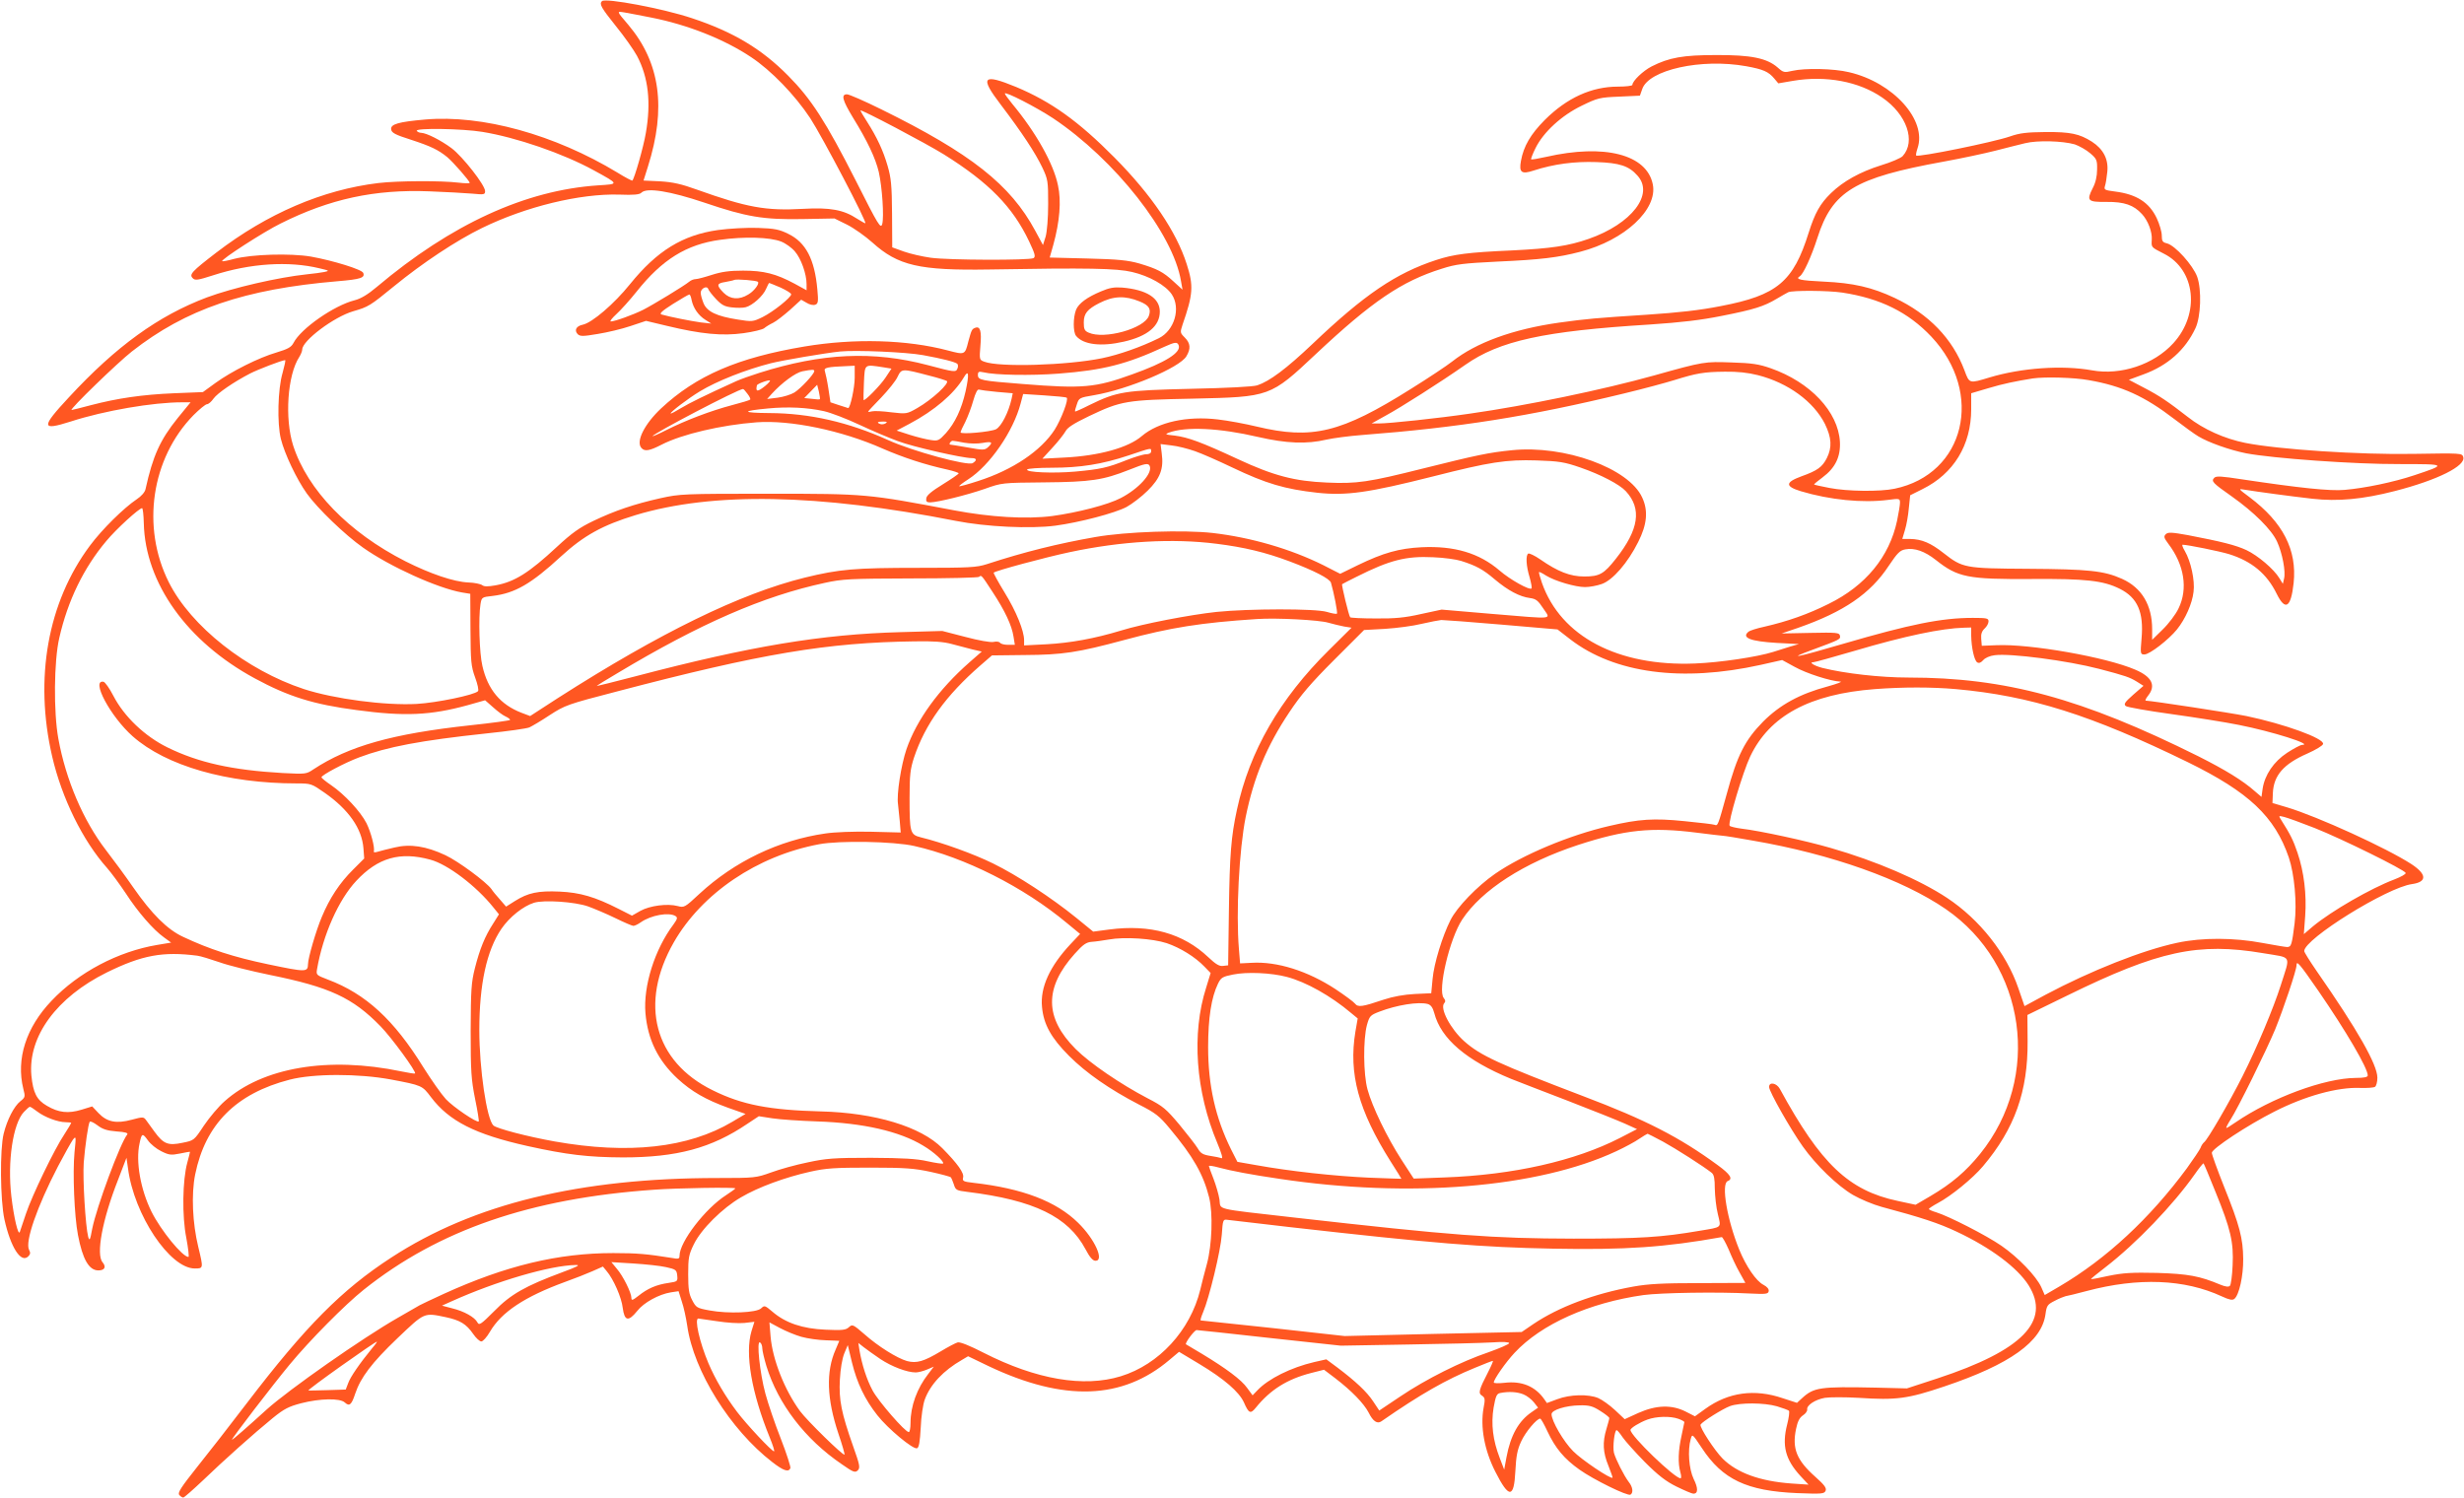 <?xml version="1.0" standalone="no"?>
<!DOCTYPE svg PUBLIC "-//W3C//DTD SVG 20010904//EN"
 "http://www.w3.org/TR/2001/REC-SVG-20010904/DTD/svg10.dtd">
<svg version="1.0" xmlns="http://www.w3.org/2000/svg"
 width="1280pt" height="778pt" viewBox="0 0 1280 778"
 preserveAspectRatio="xMidYMid meet">
<g transform="translate(0,778) scale(0.1,-0.1)"
fill="#ff5722" stroke="none">
<path d="M3127 7774 c-15 -15 -4 -34 72 -129 44 -54 93 -124 110 -155 59 -111
74 -241 46 -401 -12 -72 -59 -236 -70 -247 -2 -2 -37 16 -77 41 -327 198 -703
302 -1000 276 -137 -12 -180 -24 -176 -51 2 -18 21 -28 103 -54 104 -34 141
-52 188 -90 31 -26 117 -124 117 -134 0 -3 -26 -3 -57 1 -90 11 -318 10 -418
-2 -289 -35 -576 -158 -841 -361 -129 -99 -142 -114 -123 -133 12 -13 26 -11
107 15 191 62 392 75 552 36 51 -12 53 -13 25 -19 -16 -3 -57 -9 -90 -12 -151
-16 -385 -70 -520 -120 -252 -95 -471 -253 -717 -519 -146 -157 -145 -175 9
-126 176 57 428 100 580 100 l43 0 -67 -82 c-92 -114 -129 -197 -167 -369 -3
-16 -22 -37 -46 -53 -66 -44 -180 -156 -243 -241 -219 -294 -290 -689 -196
-1095 50 -216 159 -438 285 -579 22 -25 66 -85 98 -133 63 -97 142 -188 198
-228 l37 -27 -72 -12 c-203 -34 -409 -142 -549 -290 -133 -139 -185 -303 -147
-457 11 -42 10 -45 -15 -65 -33 -26 -69 -96 -87 -169 -20 -80 -18 -343 4 -445
32 -145 86 -230 124 -192 11 11 12 19 4 34 -22 41 41 223 150 433 33 63 68
125 77 138 17 22 18 20 9 -65 -10 -106 -1 -331 18 -429 24 -126 57 -184 106
-184 33 0 42 18 22 42 -35 40 -2 220 80 428 l44 115 8 -55 c31 -241 217 -520
347 -520 45 0 45 0 18 112 -30 123 -37 274 -16 377 53 260 212 420 491 492
124 32 357 32 525 1 163 -31 163 -31 209 -92 94 -124 228 -193 502 -254 203
-45 314 -58 494 -59 281 0 461 48 648 175 l59 39 71 -11 c40 -6 144 -13 232
-16 238 -8 428 -51 551 -126 56 -33 111 -84 103 -93 -3 -2 -39 3 -80 12 -57
13 -125 17 -294 18 -194 0 -233 -3 -330 -24 -60 -12 -146 -36 -189 -52 -78
-28 -84 -29 -279 -29 -715 0 -1266 -134 -1694 -413 -257 -167 -445 -356 -751
-757 -86 -113 -203 -263 -260 -334 -81 -102 -100 -131 -91 -142 6 -8 16 -14
21 -14 5 0 50 40 101 88 110 106 267 246 364 325 59 48 83 60 148 77 97 25
201 27 226 4 24 -22 35 -13 54 45 28 84 86 161 220 289 142 135 136 133 251
109 74 -16 106 -35 142 -87 15 -22 34 -39 42 -39 8 -1 29 22 45 50 60 103 182
183 390 259 50 18 114 43 143 56 l54 24 19 -23 c36 -42 78 -138 84 -192 9 -68
29 -73 75 -16 34 44 113 87 175 97 l40 6 17 -54 c10 -29 22 -85 28 -125 33
-236 224 -541 442 -709 58 -45 85 -54 94 -31 2 7 -20 76 -50 153 -30 76 -66
182 -80 234 -29 107 -47 278 -28 266 7 -4 12 -18 12 -31 0 -12 10 -54 21 -91
61 -198 201 -381 392 -511 60 -42 69 -45 83 -32 13 14 11 27 -24 125 -61 173
-75 241 -69 347 3 56 12 109 23 136 l18 43 22 -91 c26 -106 67 -192 132 -274
54 -69 186 -179 206 -171 10 4 15 34 19 107 2 57 12 122 21 146 29 79 97 151
193 206 l32 19 108 -52 c391 -185 694 -174 938 33 l50 42 105 -63 c130 -78
207 -145 232 -200 25 -57 34 -61 61 -28 76 94 163 149 288 181 l67 17 58 -44
c85 -65 149 -131 174 -179 22 -45 45 -60 66 -45 205 142 335 216 486 278 48
20 89 36 93 36 3 0 -8 -26 -24 -57 -49 -95 -53 -111 -32 -124 15 -10 17 -18 8
-63 -18 -98 4 -220 61 -332 71 -140 97 -139 104 3 4 78 10 111 30 154 22 49
81 119 99 119 4 0 21 -30 38 -67 41 -87 87 -142 166 -198 73 -52 250 -139 265
-130 16 10 12 40 -9 66 -25 33 -68 118 -77 152 -7 30 3 117 14 117 4 0 18 -17
32 -38 14 -20 66 -78 115 -128 68 -68 109 -100 164 -127 41 -20 80 -37 88 -37
25 0 25 29 1 77 -24 51 -32 147 -15 207 8 28 8 28 58 -47 107 -163 233 -223
495 -234 130 -5 141 -4 148 13 5 14 -7 30 -53 71 -98 87 -122 147 -101 249 8
39 18 59 36 71 13 8 23 22 22 30 -4 22 41 52 92 61 25 4 104 4 175 0 197 -13
255 -5 445 59 342 115 507 233 526 376 6 44 10 50 48 69 22 12 48 22 56 24 8
1 58 13 110 27 268 71 508 62 702 -28 39 -18 55 -21 65 -13 25 20 47 120 46
208 -1 106 -18 173 -99 374 -35 88 -64 168 -64 177 0 21 186 144 325 214 159
81 328 128 446 123 36 -1 70 1 77 6 6 4 12 25 12 47 0 68 -103 249 -316 555
-35 51 -64 97 -64 103 0 63 431 331 560 348 78 11 78 50 -2 103 -129 84 -488
248 -648 296 l-75 22 2 51 c4 93 56 152 179 206 43 19 80 41 82 50 6 29 -202
104 -398 145 -85 17 -491 79 -523 80 -5 0 1 12 12 26 42 53 20 98 -67 135
-150 65 -547 135 -721 127 l-76 -3 -3 36 c-2 25 3 40 18 54 11 10 20 26 20 37
0 16 -9 18 -82 18 -162 0 -325 -33 -674 -135 -242 -71 -298 -82 -159 -31 146
54 147 55 143 74 -3 15 -17 17 -153 14 l-150 -3 85 29 c238 83 376 177 472
323 45 67 58 80 86 85 48 9 101 -10 158 -55 115 -91 165 -101 499 -99 279 2
371 -8 457 -51 92 -46 125 -121 113 -258 -7 -81 -6 -83 15 -83 27 0 126 77
169 130 44 55 79 134 86 195 8 59 -14 159 -45 212 -11 18 -16 33 -12 33 26 0
193 -34 242 -49 118 -37 196 -102 247 -206 45 -91 74 -72 88 56 18 172 -55
315 -229 446 -59 44 -60 45 -26 39 67 -11 246 -35 352 -47 132 -15 262 -3 429
40 222 57 370 131 355 177 -6 20 -12 20 -259 16 -280 -5 -701 23 -873 57 -109
22 -218 71 -299 135 -103 80 -147 110 -228 152 l-78 41 76 28 c126 46 217 127
270 240 28 60 33 199 9 267 -22 60 -114 163 -158 174 -22 5 -26 12 -26 41 0
19 -12 59 -26 89 -39 83 -106 125 -217 139 -54 7 -58 9 -52 29 4 11 9 44 12
73 7 65 -20 118 -80 157 -65 41 -111 51 -242 50 -96 -1 -133 -5 -184 -23 -87
-30 -476 -109 -487 -99 -2 3 1 19 7 37 51 146 -126 343 -356 396 -78 19 -229
22 -294 7 -42 -10 -47 -9 -76 17 -56 49 -139 66 -320 65 -172 0 -244 -13 -335
-59 -45 -23 -100 -76 -100 -96 0 -5 -34 -9 -75 -9 -137 0 -265 -58 -381 -174
-73 -74 -109 -135 -123 -212 -11 -60 3 -71 66 -50 105 34 212 48 326 44 120
-4 169 -20 213 -70 89 -97 -30 -251 -253 -329 -106 -37 -196 -50 -398 -60
-229 -10 -304 -20 -395 -50 -208 -68 -372 -179 -641 -435 -137 -130 -224 -195
-288 -216 -22 -7 -156 -14 -346 -18 -345 -8 -382 -14 -527 -85 -39 -20 -72
-34 -73 -33 -2 2 2 18 9 37 11 34 13 35 90 48 176 30 444 143 479 202 24 40
21 68 -8 97 -25 25 -25 27 -12 67 55 158 58 202 22 314 -54 170 -183 360 -375
554 -188 190 -330 291 -511 367 -175 72 -191 53 -80 -92 110 -145 178 -248
215 -325 30 -63 31 -72 31 -191 0 -74 -6 -143 -13 -169 l-14 -44 -40 74 c-129
240 -335 402 -800 631 -87 43 -167 78 -178 78 -32 0 -24 -30 31 -121 76 -123
117 -211 134 -282 18 -80 28 -234 18 -271 -8 -26 -19 -9 -137 225 -156 307
-231 424 -351 545 -137 139 -285 228 -499 299 -148 50 -451 107 -469 89z m255
-85 c189 -37 381 -113 520 -206 104 -69 227 -196 307 -317 62 -95 299 -546
286 -546 -3 0 -22 11 -43 24 -70 46 -139 59 -280 51 -194 -11 -292 7 -552 100
-80 29 -125 39 -191 43 l-86 4 23 73 c96 304 64 539 -102 736 -63 74 -62 71
-18 64 21 -4 82 -15 136 -26z m5689 -253 c88 -16 116 -28 146 -64 l21 -25 76
13 c170 29 343 -3 464 -87 127 -87 176 -227 106 -304 -9 -10 -60 -32 -113 -48
-108 -34 -195 -82 -259 -144 -57 -55 -84 -104 -116 -205 -80 -256 -164 -326
-456 -382 -111 -22 -220 -34 -385 -45 -263 -17 -310 -21 -455 -41 -241 -34
-432 -104 -556 -202 -28 -22 -124 -86 -214 -142 -364 -229 -514 -265 -802
-196 -58 14 -149 31 -202 37 -160 19 -309 -14 -394 -86 -70 -61 -223 -103
-402 -112 l-115 -6 53 58 c29 31 59 70 67 84 10 20 43 41 122 79 168 80 193
84 543 91 398 9 399 9 635 231 291 273 446 379 655 444 74 24 112 28 290 37
224 10 314 21 429 51 231 60 403 220 377 350 -31 156 -251 212 -554 143 -40
-9 -75 -15 -78 -13 -2 3 8 29 23 59 41 83 136 170 240 220 82 40 93 43 195 47
l107 5 12 34 c33 100 306 161 540 119z m-3601 -270 c322 -215 624 -599 665
-846 l8 -45 -46 42 c-55 51 -85 66 -178 94 -60 17 -110 22 -270 26 l-196 5 19
67 c33 120 42 227 24 308 -23 113 -115 276 -238 424 -21 26 -38 49 -38 53 0
13 162 -70 250 -128z m-567 -188 c235 -147 358 -273 443 -452 30 -64 35 -79
23 -87 -20 -12 -442 -11 -534 2 -43 6 -105 20 -139 32 l-61 22 -1 175 c-1 148
-5 186 -23 248 -23 80 -55 148 -107 230 -19 29 -34 55 -34 58 0 9 343 -172
433 -228z m-2398 117 c178 -29 419 -112 580 -200 133 -73 132 -71 22 -78 -377
-25 -762 -201 -1150 -528 -46 -39 -83 -61 -115 -69 -107 -27 -279 -147 -317
-221 -12 -23 -29 -32 -88 -50 -93 -27 -234 -98 -317 -158 l-66 -48 -149 -6
c-167 -7 -295 -26 -433 -62 -52 -14 -97 -25 -100 -25 -15 0 239 246 313 304
281 220 585 324 1069 365 120 10 143 18 133 43 -6 18 -156 64 -272 85 -107 18
-307 12 -399 -12 -32 -9 -60 -14 -62 -12 -8 8 218 154 304 196 256 128 489
178 772 167 85 -3 185 -9 223 -12 62 -6 67 -5 67 13 0 31 -116 179 -174 223
-55 41 -130 79 -158 80 -9 0 -20 5 -23 10 -10 16 236 12 340 -5z m8273 -65
c23 -8 59 -28 80 -46 34 -29 37 -36 36 -85 0 -35 -8 -69 -23 -97 -33 -65 -26
-72 72 -71 92 1 141 -16 184 -63 31 -33 54 -93 51 -133 -2 -41 -5 -38 63 -73
165 -83 189 -312 49 -465 -101 -111 -273 -168 -422 -141 -155 28 -367 13 -533
-37 -106 -32 -104 -33 -130 37 -62 165 -185 292 -362 376 -119 56 -216 78
-370 85 -123 6 -149 12 -123 28 18 11 60 102 91 199 78 243 192 312 654 396
94 17 215 43 270 57 55 14 125 32 155 39 64 16 195 12 258 -6z m-7118 -303
c218 -74 306 -89 512 -85 l163 3 65 -32 c36 -18 95 -60 132 -93 133 -120 243
-146 608 -140 515 9 660 6 741 -13 90 -21 174 -69 206 -116 48 -72 14 -188
-67 -228 -93 -46 -208 -86 -295 -104 -180 -37 -535 -48 -612 -18 -25 9 -26 11
-20 82 7 77 -1 104 -27 94 -18 -7 -19 -11 -36 -72 -17 -69 -18 -69 -105 -46
-215 57 -487 64 -745 21 -347 -58 -563 -151 -746 -322 -85 -80 -131 -170 -103
-204 17 -21 42 -17 106 16 105 54 309 102 493 116 176 13 442 -42 654 -136
108 -47 220 -84 339 -110 31 -7 57 -16 57 -19 0 -4 -37 -29 -82 -57 -57 -35
-84 -57 -86 -72 -3 -17 2 -22 20 -22 41 1 191 38 283 70 90 32 90 32 310 34
242 2 306 12 440 65 85 34 101 37 108 19 14 -38 -58 -117 -150 -165 -66 -35
-225 -76 -358 -94 -133 -17 -320 -6 -510 30 -449 85 -452 86 -960 86 -445 0
-463 -1 -563 -23 -138 -31 -238 -65 -349 -118 -73 -35 -111 -62 -190 -135
-145 -135 -220 -182 -319 -200 -40 -7 -59 -7 -69 1 -8 6 -40 13 -72 14 -75 3
-198 45 -327 110 -295 150 -508 370 -583 601 -45 141 -30 367 32 461 8 13 15
30 15 38 0 46 165 170 265 199 79 23 86 27 212 130 148 121 323 237 456 302
229 112 510 180 714 174 75 -3 106 0 115 10 27 28 150 8 328 -52z m5910 -467
c198 -30 343 -102 463 -229 276 -293 175 -714 -191 -790 -75 -16 -246 -14
-338 4 -42 8 -78 16 -80 18 -2 1 18 18 44 37 66 49 94 107 90 185 -9 156 -154
310 -360 382 -60 21 -97 27 -203 30 -139 5 -144 5 -400 -67 -269 -75 -664
-157 -960 -199 -164 -24 -418 -51 -472 -51 l-38 0 72 40 c78 42 290 177 414
264 179 126 409 176 959 210 164 11 266 23 375 45 167 33 218 49 285 89 25 15
52 30 60 34 23 10 207 9 280 -2z m-3447 -274 c14 -37 -68 -89 -242 -151 -190
-69 -257 -75 -568 -50 -216 17 -233 20 -233 47 0 17 5 19 28 14 62 -15 247
-18 392 -7 231 18 351 48 550 140 53 24 66 26 73 7z m-1328 -51 c99 -18 166
-35 178 -45 4 -4 5 -15 1 -24 -8 -21 -15 -20 -154 17 -284 75 -550 63 -875
-40 -44 -14 -98 -33 -120 -43 -165 -75 -244 -114 -287 -140 -28 -17 -52 -30
-54 -28 -5 5 92 79 152 115 89 54 239 113 369 146 59 15 282 53 360 61 81 8
343 -3 430 -19z m-3327 -92 c-25 -84 -29 -262 -9 -343 19 -77 82 -210 135
-284 54 -76 199 -216 292 -281 140 -99 388 -211 514 -233 l43 -7 1 -185 c1
-166 3 -191 24 -249 13 -35 20 -67 15 -72 -20 -20 -215 -60 -318 -66 -166 -9
-429 26 -586 77 -298 98 -587 326 -702 555 -144 287 -91 644 128 868 31 31 63
57 70 57 8 0 23 13 34 29 21 29 106 87 191 131 39 20 163 68 181 69 4 1 -3
-29 -13 -66z m2972 -26 c0 -50 -23 -157 -34 -157 -1 0 -22 7 -47 15 l-45 15
-11 73 c-6 39 -15 80 -18 89 -7 18 13 22 113 26 l42 2 0 -63z m148 55 l43 -7
-31 -47 c-28 -42 -109 -124 -114 -116 -1 2 0 42 2 91 5 98 0 94 100 79z m-358
-20 c0 -15 -70 -90 -103 -111 -18 -11 -57 -23 -87 -27 l-55 -7 25 28 c52 57
123 109 158 116 53 10 62 10 62 1z m599 -24 c41 -10 81 -23 89 -27 18 -10 -76
-97 -153 -141 -54 -31 -56 -31 -135 -22 -44 6 -89 8 -100 5 -11 -3 -20 -4 -20
-1 0 2 31 35 68 73 37 39 76 87 85 108 21 43 22 43 166 5z m187 -81 c-21 -93
-55 -164 -102 -217 -36 -39 -41 -42 -79 -36 -22 3 -71 15 -109 27 l-68 22 68
36 c128 68 230 155 280 239 26 46 30 20 10 -71z m4116 84 c157 -40 289 -137
348 -253 35 -72 38 -122 10 -178 -24 -47 -49 -65 -133 -95 -84 -31 -84 -52 -2
-77 150 -45 320 -62 453 -45 60 8 62 7 62 -15 0 -13 -7 -54 -15 -93 -40 -188
-164 -338 -355 -432 -108 -54 -213 -91 -335 -119 -38 -8 -75 -20 -82 -26 -38
-31 10 -50 147 -58 l115 -6 -45 -13 c-25 -8 -65 -20 -89 -28 -83 -26 -276 -55
-406 -60 -400 -16 -697 140 -795 419 -10 29 -17 54 -15 56 1 2 18 -6 36 -18
47 -29 153 -60 203 -60 23 0 62 7 87 16 57 20 135 110 189 218 46 91 53 162
21 231 -69 153 -404 274 -677 246 -120 -12 -181 -25 -462 -95 -283 -71 -343
-80 -499 -73 -167 7 -276 35 -463 122 -189 88 -258 113 -327 122 -49 5 -53 7
-32 15 88 33 263 25 464 -22 148 -34 253 -38 355 -14 36 8 119 19 185 24 506
39 872 97 1362 216 100 24 218 56 263 70 113 35 151 42 261 43 65 1 120 -5
171 -18z m1719 -26 c172 -30 289 -83 444 -202 50 -38 106 -79 125 -90 53 -32
163 -71 248 -88 137 -26 562 -57 797 -56 247 0 248 -1 77 -58 -108 -36 -257
-67 -362 -76 -75 -7 -235 10 -535 55 -104 16 -132 18 -142 8 -18 -18 -9 -27
92 -98 114 -81 205 -171 234 -234 27 -59 46 -156 36 -193 l-6 -26 -18 29 c-29
48 -112 118 -171 146 -56 26 -128 44 -305 78 -84 15 -102 16 -114 5 -12 -12
-10 -19 13 -50 83 -109 103 -234 53 -336 -14 -30 -51 -79 -82 -109 l-55 -54 0
55 c0 125 -54 216 -157 262 -94 42 -173 50 -488 52 -330 2 -339 4 -439 82 -66
52 -113 72 -173 73 l-41 0 14 47 c8 26 17 77 20 113 l7 67 64 32 c162 80 253
229 253 415 l0 83 88 26 c76 23 144 37 232 51 63 9 215 5 291 -9z m-6876 -30
c-40 -32 -51 -32 -43 3 1 8 61 30 68 25 2 -2 -9 -15 -25 -28z m284 -69 c-2 -2
-21 -1 -42 2 l-39 4 34 35 33 34 9 -36 c4 -20 7 -37 5 -39z m-376 28 c11 -14
17 -27 14 -30 -2 -3 -45 -16 -95 -29 -110 -29 -241 -79 -340 -129 -39 -20 -72
-34 -72 -32 0 12 447 246 470 245 3 0 13 -11 23 -25z m1296 10 l82 -7 -6 -29
c-16 -71 -53 -143 -81 -158 -29 -14 -184 -28 -184 -16 0 4 11 29 25 55 13 27
32 77 41 110 11 39 22 60 29 57 7 -2 49 -8 94 -12z m362 -30 c12 -7 -28 -112
-62 -166 -71 -110 -217 -209 -398 -267 -52 -17 -96 -29 -98 -27 -2 2 19 18 47
36 112 72 234 249 272 394 l13 49 109 -7 c61 -4 113 -9 117 -12z m-1261 -70
c36 -8 119 -40 185 -71 66 -31 156 -69 200 -85 76 -29 335 -88 383 -88 26 0
29 -11 5 -26 -26 -16 -316 63 -440 120 -206 93 -407 139 -615 140 -146 1 -149
11 -8 24 104 10 204 5 290 -14z m321 -63 c-8 -5 -20 -7 -28 -4 -21 8 -15 13
15 13 20 0 23 -3 13 -9z m408 -101 c30 -5 69 -6 96 -1 49 9 55 3 27 -23 -17
-15 -26 -15 -103 -1 -46 8 -88 15 -92 15 -11 0 2 20 12 20 5 0 31 -4 60 -10z
m1199 -44 c37 -13 123 -51 192 -84 178 -85 274 -113 444 -132 151 -16 264 0
601 85 295 75 379 88 538 83 117 -4 143 -8 227 -37 107 -37 204 -88 236 -123
84 -91 68 -199 -52 -351 -62 -79 -85 -92 -164 -92 -73 0 -137 25 -229 89 -29
20 -57 33 -62 30 -14 -8 -11 -65 7 -123 8 -29 13 -55 10 -58 -10 -11 -112 46
-166 93 -106 91 -235 129 -405 121 -117 -6 -199 -29 -331 -93 l-92 -45 -88 45
c-169 84 -375 144 -574 167 -150 17 -452 7 -610 -21 -194 -34 -368 -77 -564
-141 -53 -17 -91 -19 -355 -19 -332 0 -411 -7 -591 -51 -335 -83 -749 -285
-1281 -625 l-145 -94 -45 17 c-109 42 -175 120 -203 243 -16 66 -21 252 -10
321 6 36 7 37 63 43 116 14 200 62 356 206 118 108 216 162 387 214 401 121
947 111 1663 -30 157 -31 387 -42 517 -25 127 17 309 65 370 97 29 16 79 54
110 85 65 64 84 114 73 193 l-6 49 56 -7 c31 -3 86 -17 123 -30z m-228 -1 c0
-9 -10 -15 -26 -15 -14 0 -60 -14 -101 -30 -100 -40 -137 -48 -268 -60 -114
-10 -258 -4 -249 11 3 5 61 9 128 9 147 0 261 18 399 64 122 41 117 40 117 21z
m-5233 -373 c7 -311 225 -616 576 -806 175 -95 307 -136 530 -165 250 -34 385
-27 575 25 l92 26 41 -36 c22 -20 51 -42 65 -48 13 -6 24 -14 24 -18 0 -3 -93
-16 -207 -28 -405 -44 -631 -108 -815 -229 -37 -25 -40 -25 -160 -19 -262 15
-437 54 -598 133 -118 58 -225 160 -281 268 -20 39 -43 71 -51 73 -68 13 36
-181 151 -283 174 -154 491 -245 852 -245 75 0 77 -1 146 -49 124 -87 193
-185 201 -288 l4 -53 -57 -57 c-71 -70 -123 -150 -163 -246 -30 -70 -72 -215
-72 -246 -1 -42 -10 -42 -206 -1 -182 38 -307 79 -443 143 -82 38 -163 119
-259 257 -40 58 -104 145 -142 194 -117 152 -208 364 -247 579 -25 137 -23
403 5 523 44 194 127 364 244 503 52 63 171 171 186 171 4 0 8 -35 9 -78z
m5573 -107 c144 -18 252 -44 378 -91 130 -49 209 -90 216 -111 15 -51 36 -157
31 -161 -2 -3 -26 1 -52 9 -60 18 -406 17 -573 0 -139 -15 -385 -62 -497 -97
-139 -42 -262 -64 -385 -71 l-118 -6 0 27 c0 49 -41 150 -102 249 -33 54 -58
100 -56 102 10 10 266 79 393 106 271 58 538 73 765 44z m1270 -89 c79 -25
114 -44 175 -96 69 -58 129 -90 183 -97 31 -4 42 -13 69 -54 38 -59 69 -56
-270 -28 l-258 22 -107 -23 c-83 -19 -136 -24 -235 -23 -70 0 -130 3 -133 6
-7 7 -46 169 -42 172 2 2 36 19 76 39 171 86 256 108 397 101 55 -2 120 -11
145 -19z m-2434 -161 c65 -99 100 -174 109 -232 l7 -43 -36 0 c-19 0 -38 5
-41 11 -4 5 -19 8 -34 4 -16 -3 -75 7 -146 26 l-120 31 -215 -6 c-412 -11
-778 -72 -1377 -229 -112 -29 -203 -52 -203 -51 0 2 48 32 108 67 430 258 757
400 1077 469 91 20 131 22 447 23 191 0 350 4 354 8 12 11 12 11 70 -78z
m1744 -160 c25 -7 62 -16 83 -20 l38 -6 -118 -117 c-255 -252 -412 -525 -477
-827 -31 -142 -38 -237 -42 -520 l-4 -290 -26 -3 c-19 -3 -38 8 -77 45 -131
124 -302 172 -515 144 l-83 -11 -87 71 c-128 104 -308 222 -433 283 -99 49
-265 109 -376 136 -55 14 -58 25 -58 205 0 120 4 150 23 209 58 174 167 324
345 479 l60 52 171 2 c196 1 275 13 516 78 241 65 399 90 690 109 101 7 324
-5 370 -19z m900 -10 l291 -25 67 -52 c229 -176 579 -223 989 -132 l111 25 64
-35 c62 -35 189 -75 238 -77 14 0 -15 -11 -65 -25 -146 -39 -248 -95 -336
-183 -94 -96 -134 -173 -189 -376 -46 -166 -46 -166 -63 -160 -7 3 -77 11
-157 19 -159 16 -235 11 -390 -25 -208 -48 -451 -150 -594 -249 -92 -64 -197
-172 -231 -240 -42 -83 -86 -226 -93 -306 l-7 -74 -86 -4 c-55 -3 -112 -13
-160 -29 -113 -38 -134 -41 -150 -21 -8 10 -53 43 -101 75 -145 95 -304 145
-436 137 l-60 -3 -6 74 c-16 189 1 516 35 686 42 206 109 369 227 545 59 89
112 151 232 271 l156 156 109 6 c61 4 146 15 190 26 44 10 90 19 102 20 12 0
153 -10 313 -24z m2440 -57 c1 -63 16 -129 31 -139 10 -6 19 -2 31 11 10 12
34 23 60 26 81 11 378 -28 543 -71 137 -36 157 -43 195 -66 l35 -22 -53 -46
c-44 -39 -51 -49 -39 -59 7 -6 115 -25 238 -42 123 -17 280 -42 349 -56 173
-34 391 -103 329 -104 -9 0 -44 -19 -78 -41 -70 -46 -116 -115 -127 -186 l-6
-43 -34 29 c-63 56 -155 112 -294 182 -605 301 -1001 409 -1506 409 -146 0
-330 21 -447 50 -45 12 -73 30 -45 30 7 0 103 27 213 59 260 77 452 117 568
120 l37 1 0 -42z m-5295 -44 c33 -9 81 -21 107 -28 l48 -11 -64 -56 c-159
-140 -274 -298 -327 -451 -28 -83 -52 -235 -44 -286 2 -15 6 -54 9 -87 l5 -60
-155 4 c-88 2 -190 -2 -236 -9 -243 -35 -472 -145 -655 -314 -76 -71 -79 -72
-113 -63 -53 14 -144 2 -193 -25 l-44 -25 -69 35 c-124 63 -200 85 -307 90
-111 5 -164 -6 -232 -49 l-46 -29 -32 37 c-18 20 -38 44 -44 54 -27 37 -171
144 -239 176 -100 47 -183 60 -265 40 -35 -8 -74 -18 -87 -22 -13 -4 -22 -4
-20 1 6 21 -15 100 -38 147 -31 61 -115 151 -184 198 -28 19 -50 37 -50 41 0
11 120 75 195 103 146 55 318 88 665 125 107 11 206 25 220 31 13 6 61 34 106
64 79 51 91 56 350 123 750 197 1092 254 1544 260 98 2 152 -2 195 -14z m5215
-234 c388 -35 702 -134 1206 -380 316 -155 451 -282 524 -495 29 -86 43 -237
30 -342 -14 -111 -17 -123 -39 -123 -9 0 -66 10 -127 21 -146 28 -315 29 -444
1 -179 -38 -449 -145 -684 -270 l-109 -59 -32 93 c-62 181 -201 357 -370 469
-142 94 -369 192 -606 260 -127 37 -367 89 -462 100 -31 4 -59 11 -62 15 -10
16 69 280 107 360 101 212 309 324 648 350 146 11 294 11 420 0z m1865 -722
c141 -56 467 -217 472 -233 2 -6 -25 -21 -59 -34 -122 -46 -325 -163 -422
-243 l-48 -41 7 94 c8 112 -6 229 -40 329 -22 65 -37 95 -84 169 -15 24 -15
24 14 17 17 -4 89 -30 160 -58z m-3210 -24 c66 -8 127 -16 135 -16 8 0 78 -11
155 -25 408 -70 779 -202 1003 -356 418 -288 500 -873 178 -1272 -73 -90 -146
-153 -258 -219 l-77 -45 -93 20 c-254 54 -399 191 -612 582 -17 31 -56 38 -56
10 0 -23 111 -219 175 -309 68 -96 179 -204 261 -252 38 -22 105 -50 149 -62
206 -55 297 -85 390 -129 177 -83 315 -187 373 -278 117 -186 -32 -339 -473
-484 l-159 -52 -161 4 c-292 6 -322 2 -385 -56 l-25 -23 -74 24 c-146 50 -283
31 -402 -55 l-54 -39 -49 25 c-72 36 -152 34 -246 -8 l-70 -32 -50 47 c-28 26
-67 54 -88 63 -51 21 -146 19 -212 -6 l-54 -20 -14 20 c-47 67 -117 96 -207
85 -30 -3 -55 -3 -55 2 0 16 62 105 108 154 139 149 387 260 670 300 90 12
386 17 552 8 83 -4 95 -3 98 12 2 11 -8 23 -27 33 -38 19 -91 97 -126 183 -63
155 -95 342 -60 356 29 11 14 35 -52 83 -198 145 -373 235 -698 358 -441 168
-534 211 -618 285 -71 63 -130 173 -104 199 7 7 6 15 -3 26 -33 40 30 308 96
408 101 153 321 295 601 387 245 80 382 94 618 64z m-4066 -69 c263 -59 569
-213 794 -401 l68 -56 -49 -52 c-108 -115 -159 -225 -149 -327 8 -90 47 -161
141 -255 89 -89 210 -173 362 -252 87 -44 107 -60 160 -124 123 -147 175 -239
205 -358 21 -83 15 -248 -11 -345 -12 -44 -28 -105 -35 -136 -52 -211 -214
-388 -413 -449 -192 -59 -439 -17 -712 122 -72 37 -122 57 -135 54 -11 -3 -51
-24 -89 -47 -87 -52 -124 -63 -174 -50 -52 15 -150 76 -222 140 -59 51 -62 52
-80 36 -16 -15 -35 -17 -122 -13 -119 5 -208 35 -276 94 -39 33 -41 33 -58 17
-23 -23 -171 -29 -268 -11 -66 12 -70 15 -90 53 -17 32 -21 58 -21 135 0 85 3
102 29 155 38 79 149 189 246 245 88 52 229 104 360 133 81 18 126 21 310 21
183 0 230 -4 314 -22 55 -12 102 -25 105 -28 3 -3 10 -19 16 -37 9 -30 14 -32
70 -39 347 -43 524 -129 614 -298 22 -42 38 -60 52 -60 47 0 -4 113 -90 197
-114 112 -289 179 -544 208 -53 6 -58 9 -54 27 7 23 -28 72 -108 153 -111 112
-350 184 -630 191 -268 7 -410 34 -563 110 -304 149 -383 451 -202 768 146
255 434 450 755 510 105 20 388 15 494 -9z m-2514 -71 c91 -24 240 -138 327
-247 l30 -37 -30 -48 c-43 -66 -70 -133 -95 -232 -19 -75 -21 -113 -22 -325 0
-212 3 -253 23 -354 13 -62 21 -115 19 -117 -9 -9 -133 75 -171 116 -23 25
-75 99 -116 164 -153 248 -300 383 -497 457 -60 23 -61 24 -56 54 31 179 112
361 204 459 112 120 227 153 384 110z m820 -243 c33 -12 97 -39 142 -61 45
-22 87 -40 93 -40 7 0 24 8 38 18 54 38 147 54 181 33 12 -8 10 -15 -10 -43
-98 -130 -158 -321 -146 -462 12 -137 65 -245 167 -340 73 -67 146 -109 262
-151 l91 -32 -69 -41 c-229 -136 -539 -170 -923 -102 -140 25 -301 67 -318 83
-35 34 -73 295 -73 495 0 239 38 414 115 527 42 61 112 117 169 135 51 16 213
5 281 -19z m3006 -191 c71 -24 148 -72 196 -122 l32 -33 -23 -75 c-77 -240
-55 -541 58 -809 21 -50 30 -81 22 -78 -8 3 -34 8 -59 12 -38 6 -50 13 -65 39
-10 17 -53 72 -95 123 -69 82 -85 96 -165 137 -140 73 -300 182 -374 256 -162
162 -164 318 -5 495 43 48 60 60 88 62 19 1 59 7 89 12 82 15 228 5 301 -19z
m5696 -52 c153 -26 142 -5 91 -167 -38 -119 -122 -320 -199 -473 -66 -131
-183 -333 -200 -343 -5 -4 -14 -17 -18 -29 -5 -11 -37 -59 -71 -106 -192 -260
-418 -470 -661 -613 l-77 -45 -18 41 c-26 57 -120 155 -207 215 -78 54 -274
154 -339 174 -21 6 -38 14 -38 17 0 3 21 17 47 31 68 36 181 128 234 191 165
195 234 390 232 650 l-1 136 207 101 c475 233 680 277 1018 220z m-10732 -13
c17 -2 68 -18 115 -34 47 -17 165 -46 262 -66 311 -63 430 -118 575 -267 56
-57 188 -237 179 -245 -1 -2 -34 3 -72 11 -378 79 -720 21 -917 -155 -31 -27
-79 -84 -108 -127 -51 -77 -51 -77 -111 -89 -75 -16 -99 -6 -145 57 -18 25
-38 53 -45 62 -12 16 -17 16 -73 1 -81 -22 -129 -12 -173 34 l-33 35 -55 -17
c-69 -21 -119 -16 -180 20 -54 31 -72 68 -81 158 -18 202 131 406 392 535 183
90 291 110 470 87z m11018 -182 c145 -211 257 -402 257 -440 0 -9 -19 -13 -62
-13 -162 -1 -438 -103 -625 -231 -23 -16 -44 -29 -47 -29 -4 0 6 19 21 43 40
62 185 357 232 469 43 106 111 308 111 333 0 27 14 11 113 -132z m-5359 72
c100 -26 230 -99 335 -188 l34 -28 -12 -69 c-36 -218 16 -409 183 -674 31 -48
56 -89 56 -90 0 0 -78 2 -172 6 -175 8 -406 33 -583 65 l-97 17 -33 65 c-81
164 -119 332 -119 531 0 152 17 259 51 329 16 33 24 37 78 48 73 15 199 9 279
-12z m733 -141 c16 -5 26 -18 34 -48 35 -133 166 -245 399 -341 36 -14 169
-66 295 -114 127 -49 259 -102 295 -118 l64 -29 -89 -46 c-232 -119 -554 -192
-911 -205 l-160 -6 -63 97 c-75 116 -153 277 -177 366 -22 79 -23 261 -3 335
13 46 17 51 64 69 91 35 204 53 252 40z m-7223 -559 c38 -29 107 -55 147 -55
16 0 29 -2 29 -4 0 -2 -16 -28 -35 -58 -52 -77 -169 -320 -200 -413 -15 -44
-29 -87 -32 -95 -8 -23 -31 73 -44 185 -21 180 8 377 65 438 14 15 28 27 31
27 4 0 21 -11 39 -25z m411 -103 c46 -3 62 -8 56 -16 -36 -44 -159 -375 -182
-490 -11 -60 -14 -65 -21 -41 -14 54 -29 301 -23 385 7 87 23 199 31 212 3 5
21 -4 40 -18 26 -20 49 -28 99 -32z m233 -103 c40 -20 51 -21 96 -12 28 6 52
10 53 9 1 0 -6 -26 -14 -56 -25 -91 -28 -278 -5 -392 10 -54 15 -98 11 -98
-31 0 -143 137 -192 235 -57 115 -83 261 -62 355 11 53 15 55 43 16 14 -20 45
-45 70 -57z m7801 50 c69 -38 210 -128 253 -162 12 -10 16 -30 16 -82 1 -39 7
-98 16 -133 17 -73 25 -66 -94 -86 -199 -34 -308 -41 -655 -41 -423 1 -625 16
-1455 110 -421 48 -377 38 -385 93 -4 26 -18 74 -31 108 -13 33 -24 63 -24 66
0 4 24 0 53 -8 59 -16 167 -37 312 -58 677 -102 1344 -47 1751 143 45 21 99
50 120 65 21 14 41 26 43 26 2 0 38 -19 80 -41z m2870 -261 c79 -193 95 -262
89 -382 -2 -53 -9 -101 -14 -106 -7 -7 -23 -5 -50 6 -107 45 -167 56 -329 61
-131 3 -176 0 -250 -15 -49 -11 -91 -19 -93 -17 -1 1 33 29 76 62 158 122 352
324 463 482 23 33 44 59 46 57 2 -1 30 -68 62 -148z m-7689 18 c0 -2 -22 -18
-48 -35 -108 -69 -242 -243 -242 -315 0 -16 -5 -18 -42 -11 -126 20 -175 25
-302 25 -287 0 -558 -65 -881 -212 -60 -28 -117 -54 -125 -59 -8 -5 -59 -34
-113 -65 -184 -105 -568 -374 -682 -477 -100 -91 -176 -157 -180 -157 -7 0
216 290 299 390 104 126 289 313 386 390 389 310 865 474 1505 519 119 9 425
14 425 7z m2880 -201 c742 -84 997 -105 1367 -112 376 -7 582 7 877 60 4 1 20
-28 36 -64 15 -37 40 -91 57 -120 l30 -54 -241 -1 c-187 0 -263 -4 -341 -18
-205 -37 -388 -106 -520 -195 l-60 -41 -460 -10 -460 -11 -370 41 c-203 22
-373 40 -377 40 -4 0 2 19 12 43 31 72 91 318 97 403 5 75 7 80 27 77 11 -1
158 -18 326 -38z m-3240 -208 c51 -11 55 -15 58 -43 3 -31 2 -32 -45 -39 -63
-9 -109 -29 -155 -66 -32 -25 -38 -27 -38 -12 0 27 -43 114 -76 152 l-28 34
114 -7 c63 -4 140 -12 170 -19z m-540 -27 c-191 -71 -267 -114 -352 -201 -70
-70 -79 -76 -88 -59 -14 27 -69 58 -131 73 l-53 14 49 22 c235 106 514 187
645 189 27 1 12 -8 -70 -38z m805 -254 c50 -8 113 -12 142 -9 l52 6 -15 -48
c-35 -117 0 -321 95 -554 16 -39 26 -71 22 -71 -12 0 -143 140 -192 205 -62
82 -113 169 -149 253 -46 109 -74 233 -52 232 4 -1 48 -7 97 -14z m438 -81
c32 -9 89 -17 127 -18 39 -1 70 -3 70 -3 0 -1 -9 -21 -19 -45 -51 -115 -46
-256 14 -436 20 -58 34 -108 32 -110 -7 -7 -195 177 -231 226 -80 109 -143
268 -153 388 l-6 73 54 -29 c30 -16 80 -37 112 -46z m2433 -6 l369 -40 350 6
c193 3 389 8 438 11 54 4 87 2 87 -4 0 -5 -48 -26 -107 -47 -142 -48 -324
-139 -459 -230 l-109 -73 -32 48 c-33 50 -91 104 -185 175 l-58 43 -62 -14
c-121 -28 -240 -87 -297 -148 l-24 -25 -28 38 c-30 43 -110 102 -234 177 -44
26 -82 49 -84 50 -7 6 44 74 55 74 5 0 176 -18 380 -41z m-4661 -51 c-68 -83
-115 -152 -126 -183 l-13 -34 -95 -3 c-53 -2 -97 -2 -99 -2 -7 4 342 251 356
254 2 0 -8 -15 -23 -32z m2639 -59 c59 -39 138 -69 183 -69 13 0 40 7 59 15
l35 15 -29 -38 c-58 -74 -92 -167 -92 -254 0 -27 -4 -48 -9 -48 -19 0 -158
160 -188 216 -31 58 -55 133 -68 208 l-6 39 28 -22 c15 -12 55 -40 87 -62z
m3340 -183 c18 -7 42 -26 54 -41 l22 -28 -33 -23 c-68 -46 -110 -121 -131
-234 l-12 -65 -23 60 c-36 93 -46 177 -32 262 11 61 16 72 34 76 46 9 89 6
121 -7z m1317 -62 c30 -9 57 -19 62 -23 4 -4 0 -36 -9 -71 -28 -110 -10 -182
69 -268 l42 -45 -90 6 c-163 12 -281 55 -356 129 -42 42 -122 165 -115 177 10
16 115 82 153 96 52 19 178 18 244 -1z m-918 -24 c26 -16 47 -33 47 -37 0 -5
-7 -30 -15 -57 -21 -69 -18 -122 10 -190 13 -33 23 -61 22 -63 -9 -9 -161 93
-205 138 -50 50 -112 157 -112 192 0 22 74 45 146 46 50 1 68 -4 107 -29z
m406 -41 c17 -6 31 -14 31 -17 -1 -4 -7 -36 -15 -72 -17 -76 -19 -142 -6 -188
5 -17 6 -32 1 -32 -31 0 -260 221 -260 251 0 10 47 39 88 54 46 17 119 19 161
4z"/>
<path d="M3730 6585 c-184 -26 -317 -108 -457 -281 -82 -102 -197 -201 -246
-211 -34 -7 -45 -29 -26 -49 13 -12 27 -12 104 1 50 8 126 26 170 41 l81 27
109 -26 c178 -43 288 -53 397 -38 51 7 100 19 108 26 8 7 29 20 46 28 18 9 57
40 89 68 l57 52 28 -16 c15 -10 36 -14 45 -10 15 5 17 16 11 79 -14 157 -60
245 -151 289 -46 23 -71 28 -157 31 -57 2 -150 -3 -208 -11z m328 -60 c23 -9
55 -32 71 -51 32 -36 61 -117 61 -170 l0 -32 -62 34 c-97 52 -160 68 -268 68
-71 0 -112 -6 -162 -22 -37 -12 -75 -22 -84 -22 -10 0 -25 -6 -33 -13 -25 -21
-191 -122 -241 -147 -50 -25 -146 -60 -167 -60 -7 0 6 17 29 38 22 20 70 73
105 117 133 167 259 245 433 269 126 18 260 14 318 -9z m-121 -209 c10 -9 -19
-48 -50 -66 -47 -29 -93 -26 -128 9 -38 39 -37 49 9 56 20 4 42 8 47 11 13 5
115 -3 122 -10z m118 -30 c30 -14 55 -29 55 -35 0 -16 -92 -90 -148 -118 -51
-25 -55 -25 -130 -13 -109 17 -159 41 -177 84 -8 20 -15 44 -15 55 0 22 32 39
39 20 2 -7 20 -31 40 -52 30 -32 46 -40 83 -44 26 -3 58 -3 72 1 35 9 91 59
106 96 7 16 14 30 16 30 2 0 28 -11 59 -24z m-462 -66 c9 -41 35 -79 72 -102
l30 -19 -55 6 c-51 7 -161 29 -203 41 -14 4 1 18 59 55 43 27 81 49 85 49 4 0
9 -13 12 -30z"/>
<path d="M5719 6266 c-72 -30 -115 -62 -129 -95 -16 -41 -16 -116 0 -136 38
-46 130 -57 248 -30 123 28 187 81 187 156 0 71 -69 114 -195 125 -43 3 -67
-1 -111 -20z m201 -52 c49 -20 61 -39 48 -75 -23 -66 -232 -124 -313 -87 -21
9 -25 18 -25 53 0 46 19 69 80 100 74 38 134 40 210 9z"/>
</g>
</svg>
